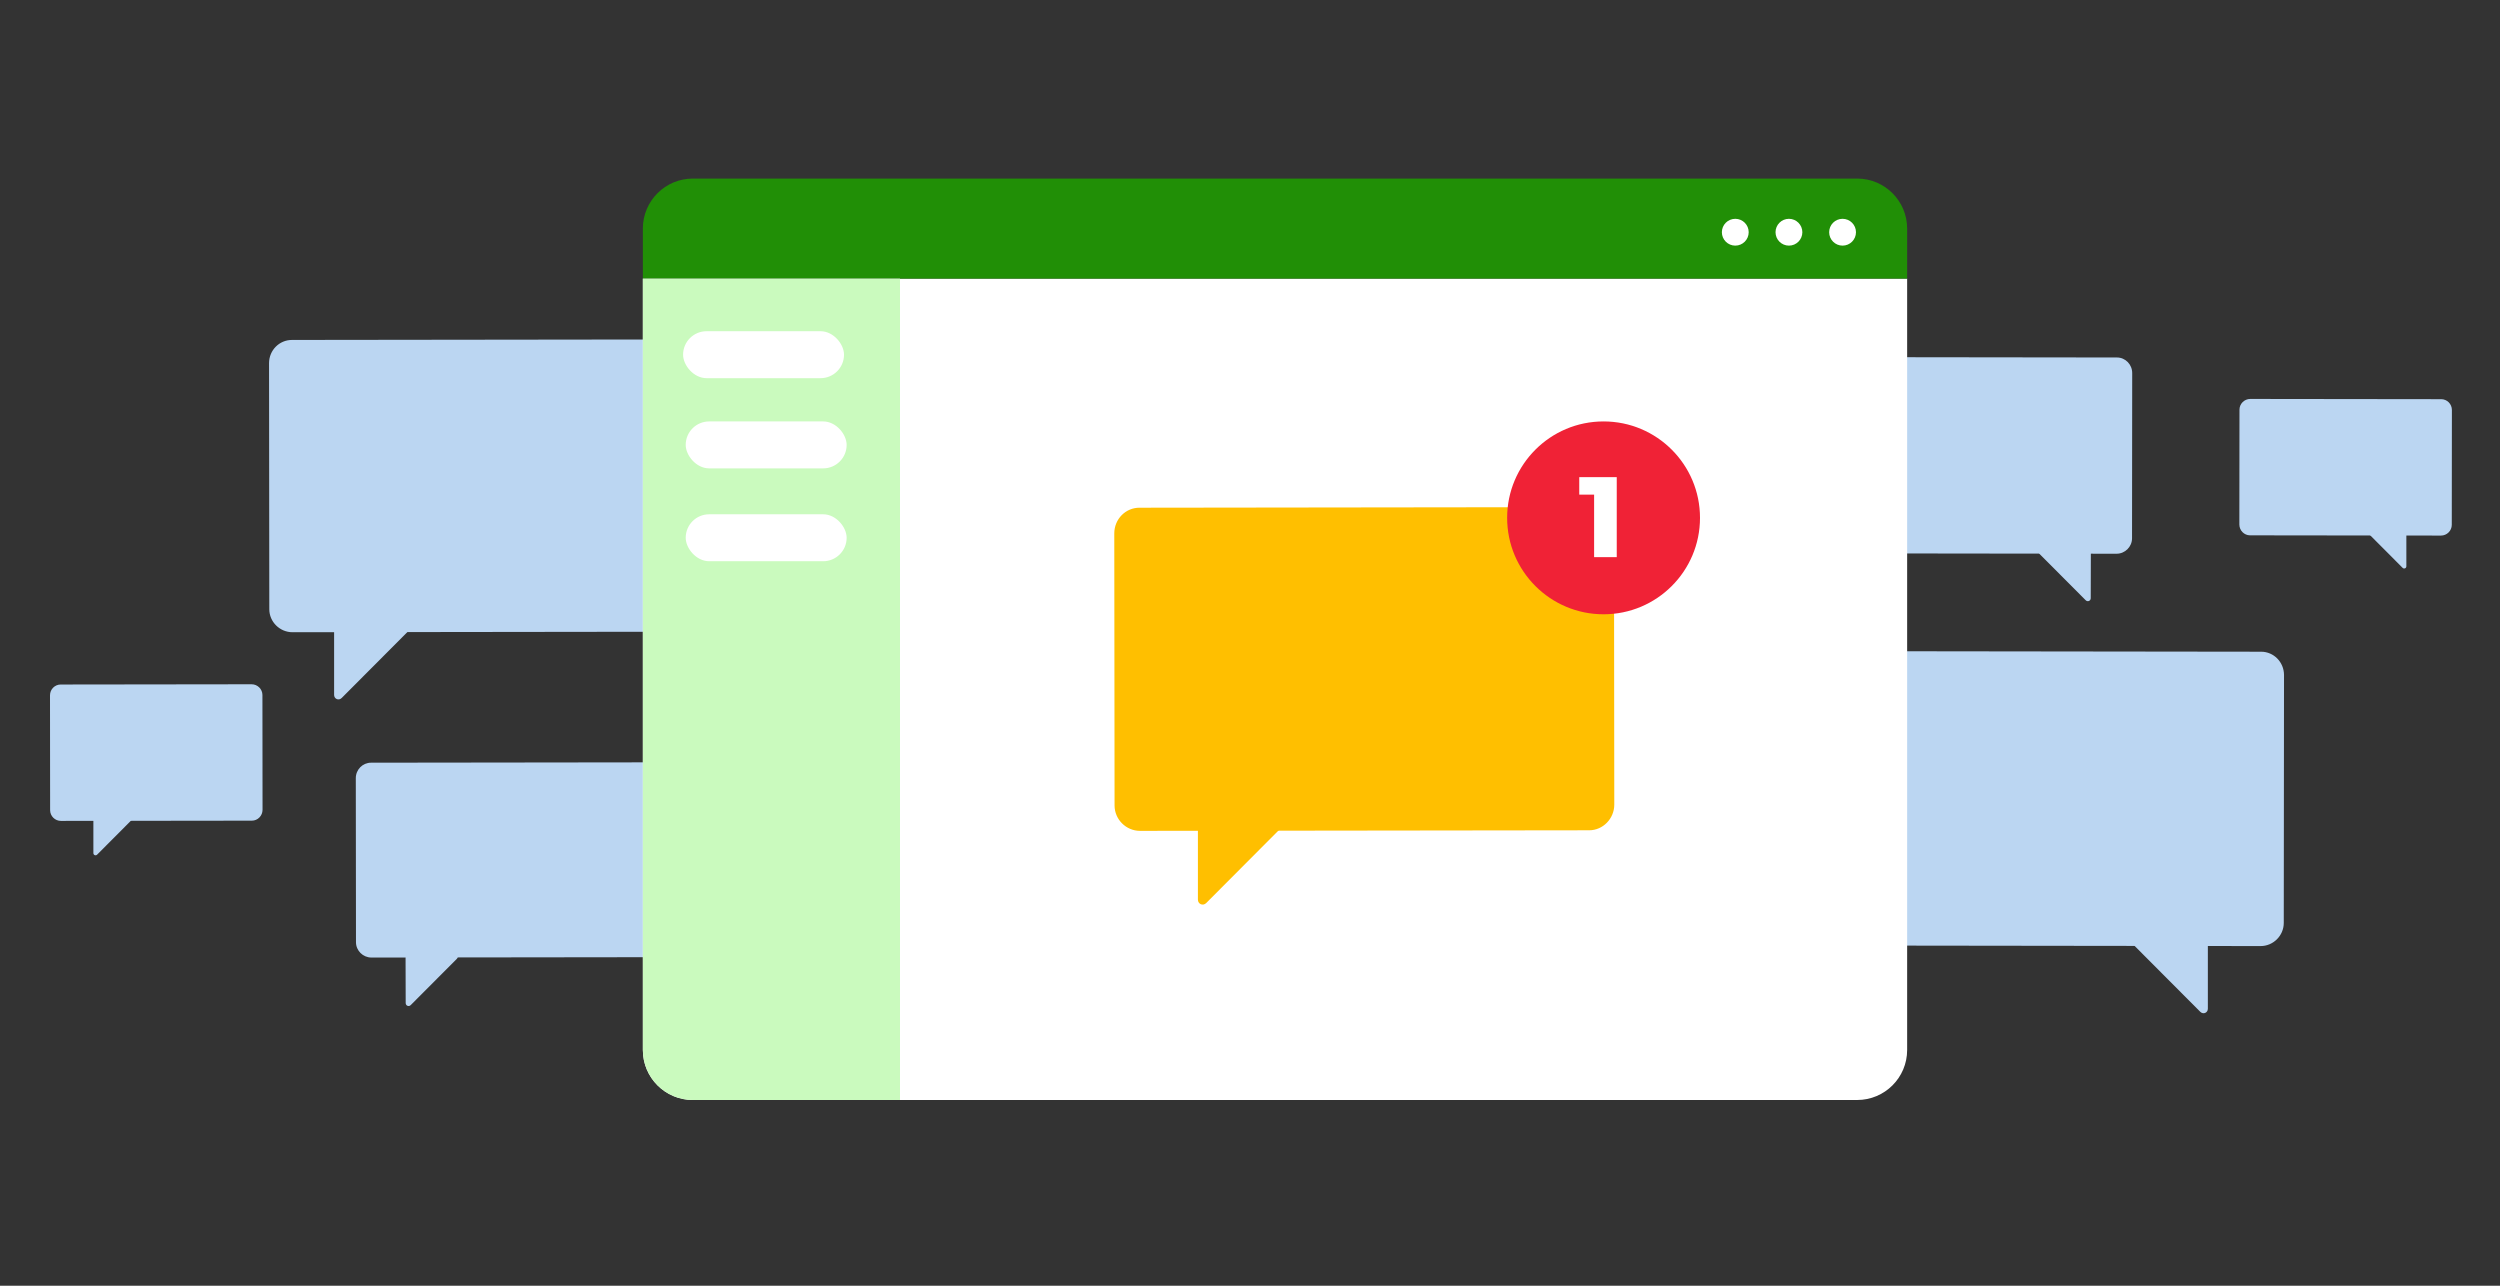 <svg width="350" height="180" viewBox="0 0 350 180" fill="none" xmlns="http://www.w3.org/2000/svg">
<rect x="0" y="0" width="350" height="180" fill="#333333" stroke="none"/>
<path d="M316.561 91.24L259.274 91.167C257.511 91.167 256.035 92.622 256.035 94.404L256 129.103C256 130.886 257.439 132.377 259.202 132.377L316.489 132.45C318.252 132.45 319.727 130.995 319.727 129.212L319.763 94.513C319.763 92.695 318.324 91.24 316.561 91.24Z" fill="#BBD6F2"/>
<path d="M309.099 131.673V141.221C309.099 141.793 308.452 142.069 308.04 141.655L298.328 131.91C297.974 131.555 298.249 130.845 298.759 130.845L308.472 131.062C308.805 131.022 309.099 131.318 309.099 131.673Z" fill="#BBD6F2"/>
<path d="M292.72 77.235L292.703 83.745C292.703 84.126 292.271 84.311 291.996 84.034L285.522 77.538C285.286 77.301 285.469 76.828 285.809 76.828L292.301 76.828C292.524 76.801 292.72 76.999 292.72 77.235Z" fill="#BBD6F2"/>
<path d="M296.374 50.048L258.183 50C257.007 50 256.024 50.97 256.024 52.158L256 75.291C256 76.479 256.959 77.473 258.135 77.473L296.326 77.522C297.501 77.522 298.485 76.552 298.485 75.364L298.509 52.231C298.509 51.018 297.549 50.048 296.374 50.048Z" fill="#BBD6F2"/>
<g clip-path="url(#clip0_9268_16)">
<path d="M40.869 47.592L98.156 47.52C99.919 47.52 101.394 48.964 101.394 50.734L101.43 85.188C101.43 86.958 99.991 88.438 98.228 88.438L40.941 88.511C39.178 88.511 37.702 87.066 37.702 85.296L37.666 50.842C37.666 49.036 39.106 47.592 40.869 47.592Z" fill="#BBD6F2"/>
</g>
<path d="M46.775 87.369V97.286C46.775 97.858 47.422 98.134 47.834 97.72L57.546 87.975C57.9 87.62 57.625 86.91 57.115 86.91L47.23 86.91C46.775 86.91 46.775 87.014 46.775 87.369Z" fill="#BBD6F2"/>
<g clip-path="url(#clip1_9268_16)">
<path d="M341.771 55.885L315.037 55.852C314.215 55.852 313.526 56.526 313.526 57.352L313.509 73.43C313.509 74.256 314.181 74.947 315.004 74.947L341.738 74.981C342.56 74.981 343.249 74.307 343.249 73.481L343.266 57.402C343.266 56.559 342.594 55.885 341.771 55.885Z" fill="#BBD6F2"/>
</g>
<path d="M336.891 74.421V79.276C336.891 79.562 336.567 79.701 336.361 79.493L331.505 74.621C331.328 74.444 331.466 74.088 331.721 74.088L336.571 74.088C336.738 74.069 336.891 74.243 336.891 74.421Z" fill="#BBD6F2"/>
<g clip-path="url(#clip2_9268_16)">
<path d="M8.494 95.832L35.228 95.798C36.051 95.798 36.74 96.472 36.74 97.298L36.756 113.376C36.756 114.202 36.085 114.893 35.262 114.893L8.528 114.927C7.705 114.927 7.017 114.253 7.017 113.427L7 97.348C7 96.506 7.672 95.832 8.494 95.832Z" fill="#BBD6F2"/>
</g>
<path d="M13.073 114.571V119.427C13.073 119.713 13.397 119.851 13.603 119.644L18.459 114.771C18.636 114.594 18.498 114.239 18.243 114.239L13.393 114.239C13.226 114.219 13.073 114.393 13.073 114.571Z" fill="#BBD6F2"/>
<g clip-path="url(#clip3_9268_16)">
<path d="M51.948 106.777L90.139 106.729C91.314 106.729 92.298 107.692 92.298 108.871L92.322 131.841C92.322 133.021 91.362 134.008 90.187 134.008L51.996 134.056C50.82 134.056 49.837 133.093 49.837 131.913L49.812 108.944C49.812 107.74 50.772 106.777 51.948 106.777Z" fill="#BBD6F2"/>
</g>
<path d="M56.779 133.913L56.796 140.423C56.796 140.804 57.227 140.988 57.502 140.712L63.977 134.216C64.212 133.979 64.029 133.505 63.689 133.505L57.197 133.505C56.975 133.479 56.779 133.676 56.779 133.913Z" fill="#BBD6F2"/>
<path d="M89.999 39H267V147C267 150.866 263.866 154 260 154H96.999C93.133 154 89.999 150.866 89.999 147V39Z" fill="white"/>
<path d="M89.999 32C89.999 28.134 93.133 25 96.999 25H260C263.866 25 267 28.134 267 32V39H89.999V32Z" fill="#218F06"/>
<path d="M250.451 34.388C251.488 34.388 252.329 33.547 252.329 32.51C252.329 31.473 251.488 30.633 250.451 30.633C249.414 30.633 248.574 31.473 248.574 32.51C248.574 33.547 249.414 34.388 250.451 34.388Z" fill="white"/>
<path d="M257.959 34.388C258.996 34.388 259.837 33.547 259.837 32.51C259.837 31.473 258.996 30.633 257.959 30.633C256.922 30.633 256.082 31.473 256.082 32.51C256.082 33.547 256.922 34.388 257.959 34.388Z" fill="white"/>
<path d="M242.94 34.388C243.977 34.388 244.817 33.547 244.817 32.51C244.817 31.473 243.977 30.633 242.94 30.633C241.902 30.633 241.062 31.473 241.062 32.51C241.062 33.547 241.902 34.388 242.94 34.388Z" fill="white"/>
<path d="M89.999 39H126V154H96.999C93.133 154 89.999 150.866 89.999 147V39Z" fill="#CAFABE"/>
<rect x="95.632" y="46.371" width="22.531" height="6.572" rx="3.286" fill="white"/>
<rect x="95.999" y="59" width="22.531" height="6.572" rx="3.286" fill="white"/>
<rect x="95.999" y="72" width="22.531" height="6.572" rx="3.286" fill="white"/>
<path d="M159.515 71.08L222.405 71C224.34 71 225.96 72.597 225.96 74.554L226 112.646C226 114.603 224.419 116.24 222.484 116.24L159.594 116.32C157.659 116.32 156.039 114.723 156.039 112.766L156 74.674C156 72.677 157.58 71.08 159.515 71.08Z" fill="#FFBF00"/>
<path d="M167.707 115.467V125.948C167.707 126.576 168.417 126.88 168.87 126.425L179.532 115.727C179.92 115.337 179.618 114.558 179.058 114.558L168.396 114.796C168.03 114.753 167.707 115.077 167.707 115.467Z" fill="#FFBF00"/>
<circle cx="224.5" cy="72.5" r="13.5" fill="#F02236"/>
<path d="M221.096 66.8V69.248H223.176V78H226.344V66.8H221.096Z" fill="white"/>
<defs>
<clipPath id="clip0_9268_16">
<rect width="63.764" height="40.991" fill="white" transform="matrix(-1 0 0 1 101.43 47.52)"/>
</clipPath>
<clipPath id="clip1_9268_16">
<rect width="29.756" height="19.129" fill="white" transform="translate(313.509 55.852)"/>
</clipPath>
<clipPath id="clip2_9268_16">
<rect width="29.756" height="19.129" fill="white" transform="matrix(-1 0 0 1 36.756 95.798)"/>
</clipPath>
<clipPath id="clip3_9268_16">
<rect width="42.509" height="27.327" fill="white" transform="matrix(-1 0 0 1 92.322 106.729)"/>
</clipPath>
</defs>
</svg>
